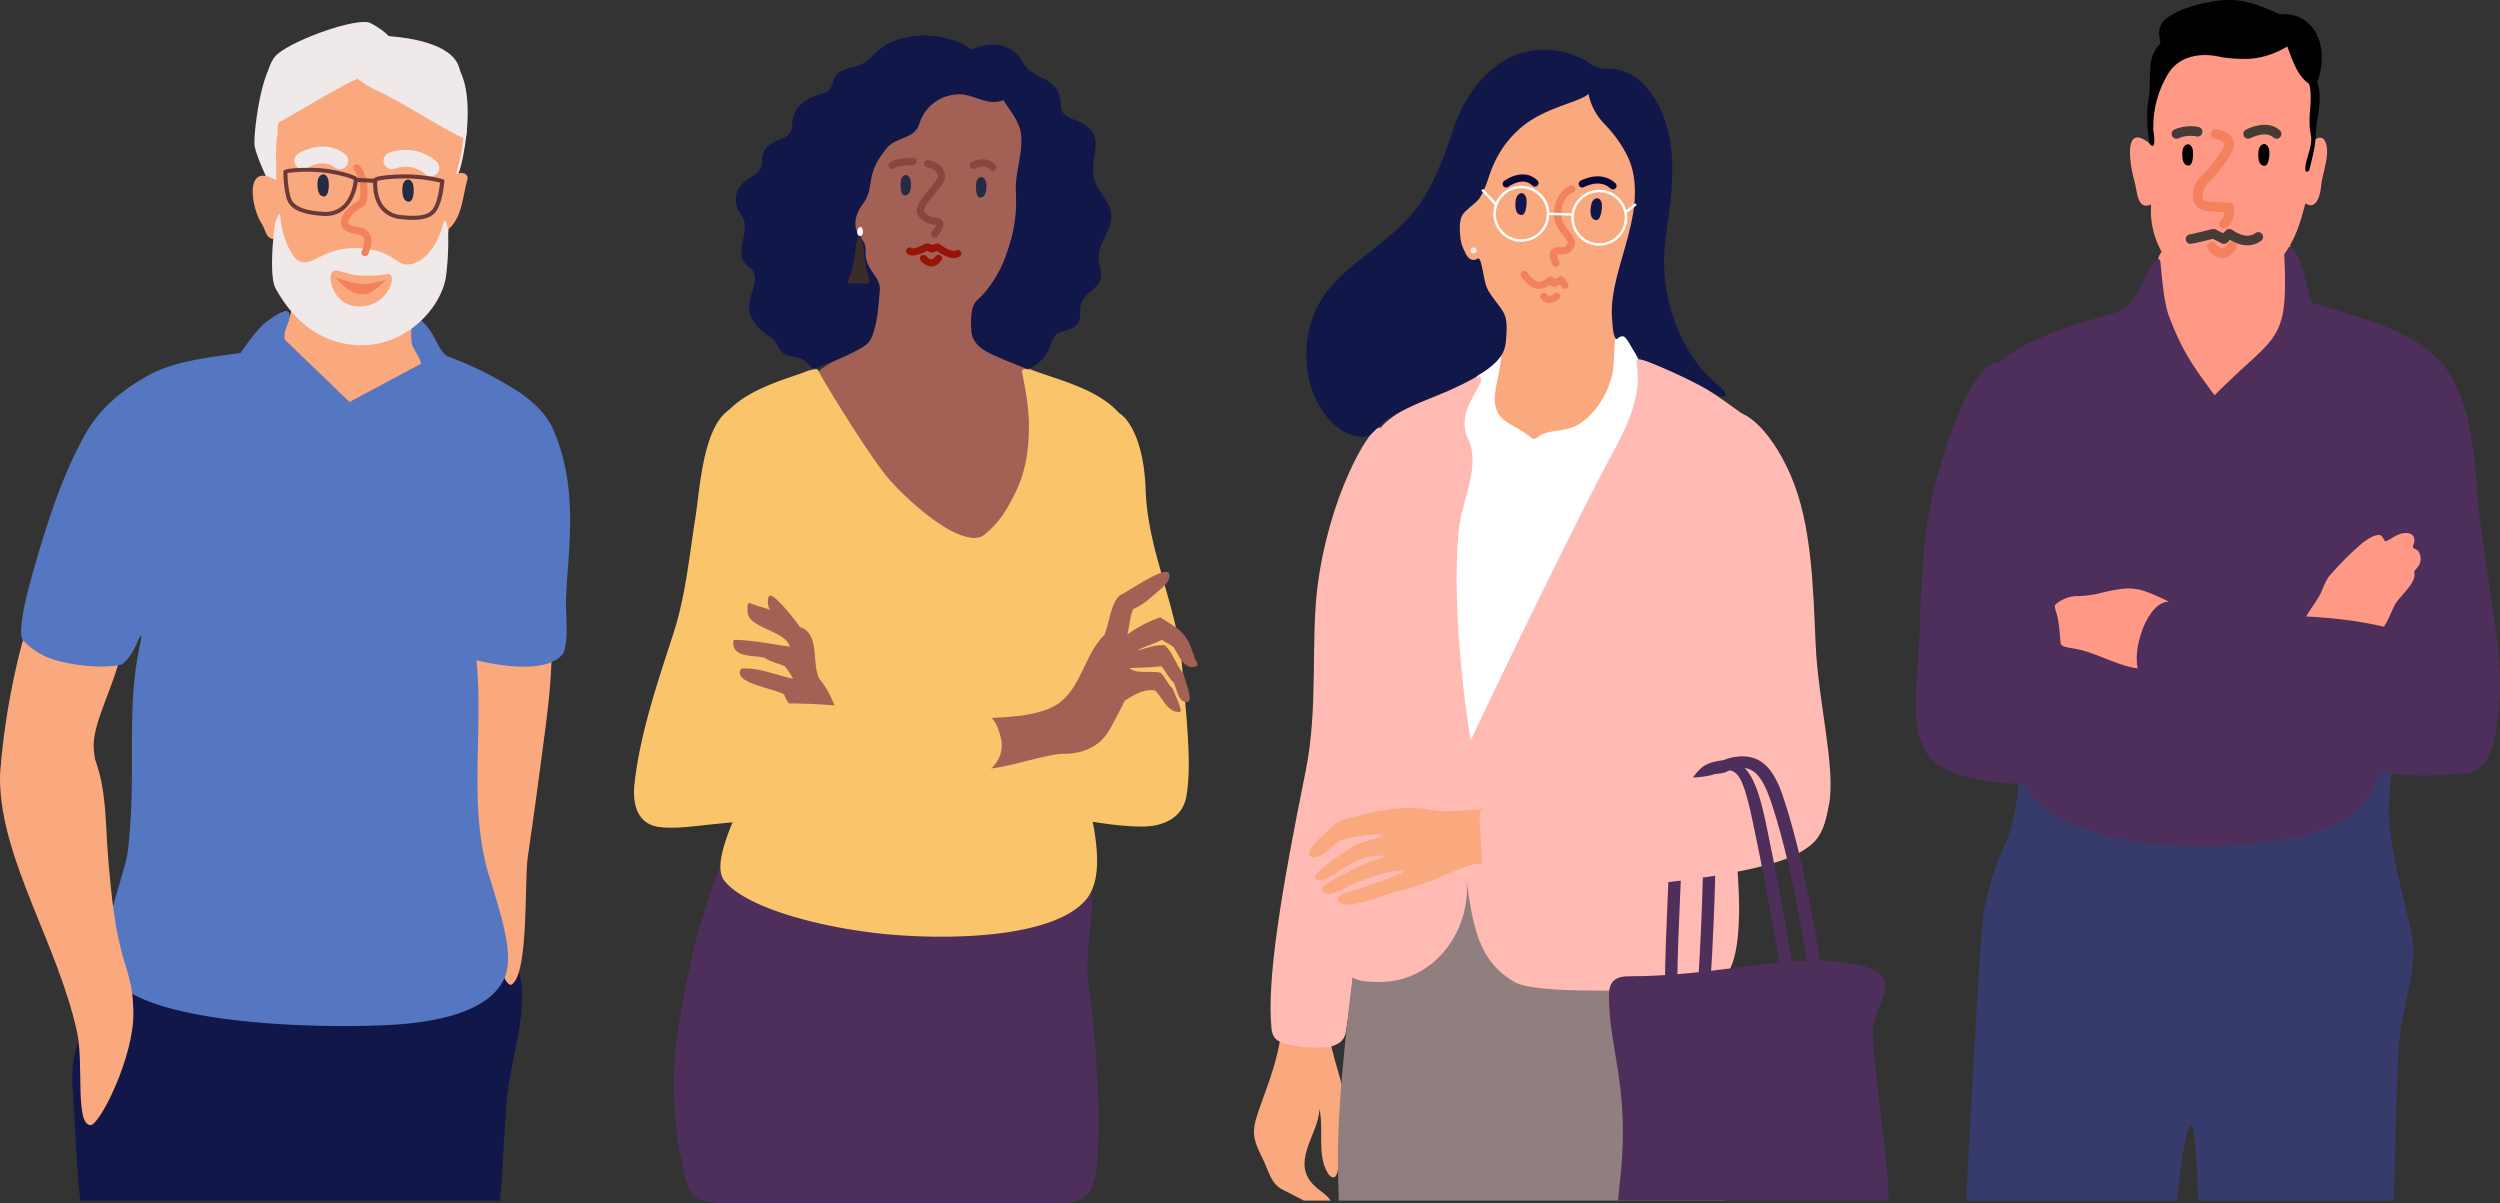 <svg id="img" xmlns="http://www.w3.org/2000/svg" xmlns:xlink="http://www.w3.org/1999/xlink" width="1039" height="500" viewBox="0 0 1039 500">
  <rect x="0" y="0" width="1039" height="500" fill="#333333" stroke="none"/>
  <defs>
    <clipPath id="clip-path">
      <rect id="Rectangle_1583" data-name="Rectangle 1583" width="1039" height="500" fill="none"/>
    </clipPath>
  </defs>
  <g id="Group_2175" data-name="Group 2175" clip-path="url(#clip-path)">
    <path id="Path_2935" data-name="Path 2935" d="M153.563,81.244s-5.034-10.565-5.754-14.841,2.822-33.044,9.061-35.969,30.044-14.687,40.842-9.961c14.4.225,31.912,3.376,35.031,13.055s3.6,22.507,3.119,27.684-2.4,15.981-3.839,17.331-78.46,2.7-78.46,2.7" transform="translate(-41.988 -5.681)" fill="#efe9e9"/>
    <path id="Path_2936" data-name="Path 2936" d="M567.562,623.712c.85-21.5-1.361-47.233-4-67.517-1.868-14.355,3.258-30.385.691-40.716-1.381-5.558-13.309,3.2-22.338,5.719-19.149,5.347-40.628,6.28-61.2,3.627-24.265-3.13-55.171-16.142-62.543-19.857-2.177-1.1-5.794-.885-6.956,1.8-9.113,21.088-14.392,45.2-18.01,67.585-3.241,20.049-2.2,41.493,1.432,56.481,3.049,12.587,2.884,17.1,16.863,17.1H552.405c12.894,0,14.483-7.187,15.157-24.228" transform="translate(-111.214 -147.94)" fill="#4e2f5c"/>
    <path id="Path_2937" data-name="Path 2937" d="M569.518,173.147c-3.989-9.732-18.733-8.195-22.6-17.69-4.138-10.163,1.342-17.016,7.988-24.611,5.191-5.933,5.286-12.35,7.621-19.555,1.709-5.277,6.15-9.023,6.84-15.793.627-6.15-2.514-9.265-3.9-13.278-1.678-4.854-.729-11.059-2.041-16.134-2.058-7.954-7.292-13.717-15.055-17.919-12.254-6.633-31.613-3.3-41.967,6.191C495.887,64,494.225,73.553,493.962,89.348c-.089,5.32-6.018,13.555-6.191,18.612-.327,9.579,7.883,19.534,8.593,28.622.5,6.39.419,11.7-3.341,17.195-4.93,7.209-18.26,10.939-19.753,15.95-1.662,5.578,3.967,15.053,7.01,21.051,4.667,9.2,24.131,32.933,37.011,43.871,8.609,7.312,20.944,17.232,31,10.614,8.424-5.543,16.407-17.72,19.783-29.275,4.391-15.023,5.38-33.23,1.441-42.842" transform="translate(-134.44 -13.112)" fill="#a36155"/>
    <path id="Path_2938" data-name="Path 2938" d="M588.692,252.565c-.555-22.763-23.473-28.4-40.127-34.2-1.545-.538-7.166-2.657-6.689-.045,1.2,6.559,2.814,13.834,2.825,22.472.011,8.589-1.13,17.788-4.871,25.923-4.252,9.251-7.634,14.171-13.493,19.049-1.62,1.349-4.529,2.534-11.247-.213-9.731-3.979-24.133-17.031-30.439-25.085-8.169-10.435-25.933-39.258-27.563-42.969-.451-1.027-4.686.365-5.544.749-4.519,2.022-23.175,6.507-31.912,16.3a31.938,31.938,0,0,0-7.105,27.124c11,51.82,28.71,45.727,22.13,110.72-.923,12.232-24.613,47.323-16.485,57.375,9.583,11.852,42.821,20.021,68.814,22.288,24.779,2.161,66.747,1.476,80.885-13.856,14.3-15.51-6.07-56.5-2.014-69.285,2.629-11.228,9.376-22.375,13.946-35.645,5.9-17.13,2.736-31.18-.3-46.731-2.666-13.651,9.552-19.178,9.192-33.965" transform="translate(-117.079 -63.665)" fill="#fac56a"/>
    <line id="Line_106" data-name="Line 106" transform="translate(378.006 80.796)" fill="#12174a"/>
    <path id="Path_2939" data-name="Path 2939" d="M423.7,387.262a210.6,210.6,0,0,0,9.552-68.19c-.41-19.79-6.033-88.848-24.386-79.414-12.079,6.21-13.335,33.659-15.216,45.493-2.552,16.046-4.045,32.394-9.113,48.08-6.211,19.224-14.046,41.874-16.235,62.925-.919,8.845,1.623,17.931,12.929,17.69,21.554-.461,35.981-6.28,42.468-26.583" transform="translate(-104.64 -70.041)" fill="#fac56a"/>
    <path id="Path_2940" data-name="Path 2940" d="M581.737,90.572a65.59,65.59,0,0,0-3.5-5.55c-7.572-10.686,5.6-21.565-7.87-28.113-3.106-1.509-7.923-2.343-8.035-6.532-.357-13.425-11.77-10.47-15.774-18.241-4.264-8.275-13.355-8.932-21.365-5.412-11.008-7.947-31-8.289-40.774,2.3-5.166,5.6-8.034,3.988-13.584,6.81-4.5,2.286-2.179,7.814-7.088,9.09-6.4,1.663-13.24,4.688-13.14,13.975a5.321,5.321,0,0,1-3.137,4.349c-5.682,2.457-9.311,3.585-9.4,10.2-.1,6.84-8.956,5.668-10.74,13.916a10.691,10.691,0,0,0,1.794,7.559c5.783,7.386-4.409,16.331,3.753,22.293,6.256,4.569-2.547,13.343.511,20.218a18.386,18.386,0,0,0,7.932,8.454c3.814,2.257,2.924,6.06,6.939,7.741,3.131,1.311,3.623.329,6.559,1.833,2.686,1.377,3.606,4.311,5.493,3.663,4.606-1.58,15.86-5.963,20.95-9.618,4.564-3.278,5.251-16.089,5.8-22.752.487-5.918-6.249-8.219-5.915-16.173a6.832,6.832,0,0,0-1.713-5.258c-3.93-4.347-2.866-9.811.6-14.4,3.279-4.347,2.709-8.086,4-12.719,1.161-4.166,3.448-7.383,5.971-10.536,3.6-4.5,11.492-3.782,13.45-9.9a17.316,17.316,0,0,1,17.682-12.389c5.858.454,11.1,4.9,17.33,2.35,2.826,4.651,6.845,8.97,7.351,14.619.709,7.9-2.636,15.82-2.2,23.723.534,9.768-.891,17.055-4.046,26-2.2,6.248-6.326,13.687-12,18.755-2.982,2.664-2.636,9.171-2.512,12.223.185,4.572,2.968,7.607,7.679,9.907s10.178,4.329,15.76,6.633c3.922-1.555,8.315-5.219,9.544-10.083.439-1.735,1.675-4.326,3.4-5.082,2.578-1.129,6.279-1.162,7.933-3.931,1.64-2.742.49-5.759,1.459-8.344,2.363-6.3,10.386-6.044,7.626-15.632-2.84-9.867,8.887-16.027,3.287-25.948" transform="translate(-121.426 -6.131)" fill="#12174a"/>
    <path id="Path_2941" data-name="Path 2941" d="M468.523,398.086a38.959,38.959,0,0,0-6.651-12.839.391.391,0,0,0-.223-.208c-3.521-6.3.35-19.12-8.234-21.693-.58-1.3-11.926-15.945-12.939-12.591a6.388,6.388,0,0,0,.6,5.512c-2.6-1.22-5.7-1.589-8.215-2.838-1.56-.651-1.2,2.748-1.161,3.666.311,6.794,15.545,7.525,17.6,14.427-7.483-1.089-14.875-2.62-22.592-2.876-1.108-.036-1.008.97-.969,1.577.389,6.051,8.8,4.665,13.124,5.947,2.383,1.738,5.623,2.177,8.3,3.473a32.893,32.893,0,0,1,3.451,5.165c-6.934-1.385-14.288-4.807-21.516-4.157-4.339,6.011,14.331,8.209,17.85,10.781,2.708,8.5,12.532,9.157,20.77,8.236.89-.1.984-1.031.805-1.581" transform="translate(-121.008 -102.741)" fill="#a36155"/>
    <path id="Path_2942" data-name="Path 2942" d="M639.606,348.825c-1.851-25.163-14.34-48.584-15.2-73.547-.3-8.735-1.5-18.388-5.731-26.26-1.379-2.565-4.26-6.626-6.9-6.626-9.038,0-9.733,14.118-10.28,20.7-.771,9.277,1.168,18.39,3.347,27.463,2.356,9.816,5.811,19.985,7.125,29.667,1.23,9.06-1.264,20.021-5.76,29.443-3.731,7.818-10.957,13.864-17.865,18.595-13.137,9-34.091,12.865-45.918,14.624-9.514,1.415-22.266,5.4-20.78,11.852,2.242,9.733,51.093,13.628,66.494,15.744,12.287,1.688,23.513,4.111,34.545,4.154,8.748.033,16.982-3.446,18.6-12.468,2.587-14.383-.476-36.842-1.69-53.344" transform="translate(-148.244 -71.101)" fill="#fac56a"/>
    <path id="Path_2943" data-name="Path 2943" d="M656.64,373.867c-1.778-3.391-2.325-7.7-4.806-10.634-2.538-3.658-6.773-5.568-10.307-8.024a52.876,52.876,0,0,0-13.717,7.142c.849-3.119,1.082-7.55,2.409-10.547,4.307-1.861,7.016-4.526,10.608-7.607,2.052-1.76,4.831-3.981,4.456-6.733-.652-4.784-17.085,7.2-20.286,8.393-4.006,2.989-4.727,11.878-6.707,16.632-8.195,8.244-9.273,20.328-18.022,27.7-7.516,6.334-23.128,6.457-30.526,6.944-3.473.228-8.731.84-9,4.466-.233,3.171-1.789,15.627,3.721,16.521,8.862,1.44,26.108-5.373,36.1-6.178,8.681.172,16.281-2.887,20.47-11.109,2.086-3.83,3.859-7.229,5.692-10.949,3.957-2.505,7.865-4.986,12.577-4.273,3.192,2.915,5.115,9.262,10.213,8.906,1.908.412-2.637-8.743-2.915-9.731-1.935-1.859-3.049-4.614-4.922-6.495-3.547-1.02-10.338.64-12.947-1.965,4.389-.252,8.778-.2,13.176-.784,1.819,1.994,2.9,4.754,4.972,6.554,1.833,2.811,1.673,9,6.4,8.188,1.52-1.588-1.572-9.1-2.124-11.554-3.042-3.53-4.333-8.759-7.775-11.883-3.536-.4-7.776,1.218-11.431,2.192,3.272-1.917,6.945-2.757,10.292-4.5,1.339,1.21,3.439,1.754,4.8,3.117,2.189,3.228,4.069,9.418,9.21,7.994a1.055,1.055,0,0,0,.382-1.782" transform="translate(-159.282 -98.659)" fill="#a36155"/>
    <path id="Path_2944" data-name="Path 2944" d="M521.085,427.666c-1.061-3.935-2.638-9.451-8.031-9.761-12.443-.714-24.915-.831-37.372-1.553-18.176-1.054-36.292-3.846-54.786-2.169-20.954,1.9-62.2,26.249-47.738,47.543,4.128,6.077,19.605,2.863,31.84,1.815,20.152-1.727,80.579-8.3,105.41-18.558,8.571-3.539,12.6-10.173,10.676-17.318" transform="translate(-105.213 -121.339)" fill="#fac56a"/>
    <path id="Path_2945" data-name="Path 2945" d="M220.133,654.454c-.047.646-.189,2.146-.427,4.4H45.219c-.49-5.323-.875-9.855-1.137-13.272-.688-9.052-1.168-23.439-1.7-29.46-1.406-15.751.13-24.2,14.848-47.941,4.354-7.011,10.255-7.583,17.555-4.563,26.978,11.147,73.7,17.949,101.122,9.97,24.664-7.178,26.331-34.565,38.091-27.314,25.042,15.417,11.64,44.69,9.008,66.786-1.114,9.428-2.035,30.013-2.873,41.4" transform="translate(-11.93 -159.882)" fill="#12174a"/>
    <path id="Path_2946" data-name="Path 2946" d="M304.4,407.34c2.389-18.25,7.038-54.9-4.909-59.556-6.2-2.415-24.87,6.634-24.781,20.223.16,24.432-.11,46.734.243,69.924a295.415,295.415,0,0,0,3.132,36.277C279.991,485.353,287,513.693,290.84,511c7.076-4.953,5.07-42.714,6.673-53.548,2.363-15.962,4.8-34.176,6.883-50.115" transform="translate(-78.084 -101.901)" fill="#faa87d"/>
    <path id="Path_2947" data-name="Path 2947" d="M236.073,80.733c-.147-2.481-3.037-2.62-4.887-1.638,1.983-6.744,3.627-13.815,3.006-20.741.754-17.036-11.636-32.454-27.826-35.3-14.851-1.65-33.291,1.733-41.479,16.737-3,6.93-8.287,14.709-7.792,22.088-1.24,6.566-.4,13.124-.658,19.7-13.747-8.168-10.188,12.235-5.8,18.29,1.532,2.523,1.59,6.64,5.677,6.031,2.218,7.841,2.643,16.682,9.367,22.246,9.017,9.414,21.989,19.266,36.069,12.185,7.674-3.812,14.437-10.729,19.549-17.622,3.879-6.137,5.851-13.9,6.928-20.939,5.817-5.217,5.786-14.1,7.845-21.037" transform="translate(-41.701 -6.652)" fill="#faa87d"/>
    <path id="Path_2948" data-name="Path 2948" d="M225.542,202.125c-5.959-15.38-7.572-12.653-7.323-20.742.156-5.085.6-10.858.835-13.9.662-8.751-.9-9.553-8.456-7.43-10.281,2.89-26.3,3.14-37.624-6.516-1.86-1.586-3.98-1.165-4.222,2.544-.424,6.515-.445,13.269-2.172,19.6-1.653,6.057-5.841,12.6-4.734,18.877.686,3.886,13.762,18.258,18.817,23.8,6.962,7.634,8.34,18.778,15.952,25.536,7.113,6.315,16.286-4.5,20.83-10.495,6.409-8.454,11.928-21.382,8.1-31.274" transform="translate(-45.952 -44.781)" fill="#faa87d"/>
    <path id="Path_2949" data-name="Path 2949" d="M51.729,357.539c-3.707-15.776-23.348-17.808-32.951-8.049-5.745,5.838-8.355,13.762-11.013,24.943A308.513,308.513,0,0,0,.7,416.487c-.772,8.729,6.249,17.662,13.379,21.743,8.456,4.84,24.572,6.438,26.552-4.447.925-5.085-.747-15.723-1.389-20.758-.863-6.765,2.654-15.317,4.919-21.536,2.39-6.56,9.827-24.351,7.572-33.95" transform="translate(-0.181 -100.778)" fill="#faa87d"/>
    <path id="Path_2950" data-name="Path 2950" d="M121.856,194.819c-.909-4.571,3.166-8.352,1.642-11.315-1.066-2.073-7.263,2.323-9.847,4.393-3.72,2.981-8.67,10.361-10.209,12.495-16.632,2.116-28.729,4.013-38.372,9.332-10.449,5.764-19.964,13.487-25.905,23.984-9,15.893-15.807,35.172-23.437,63.1-.661,2.419-5.462,20.375-2.492,23.226A31.618,31.618,0,0,0,29.55,328.8c8.239,1.9,17.085,2.513,24.371,1.12,3.259-2.318,5.12-5.9,6.694-9.5,2.394-5.475,1.439-.62,1.179.555-6.206,28.112-1.356,52.171-5.088,85.713C55.374,418.655,42.581,445.3,49.7,458.654c11.61,21.78,93.624,22.888,120.745,20.637,26.6-2.208,38.53-10,42.55-18.847,3.922-8.632.392-21.6-6.035-42.125-9.114-29.11-2.458-59.439-5.443-90.222,8.9,2.128,29.5,5.849,36.09-2.9,2.389-6.018.858-16.464,1.134-23.112.83-20.014,5.48-45.513-5.495-70.291-2.918-6.59-9.162-12.029-14.985-15.781a154.663,154.663,0,0,0-28.646-14.248c-2.508-.89-5.161-7.231-6.528-9.345-1.917-2.963-4.277-6.4-6.914-6.089-1.5.177-2.381,6.562-1.356,10.658.474,1.894,3.543,5.623,3.607,7.856l-29.683,15.887Z" transform="translate(-3.489 -53.668)" fill="#5577c2"/>
    <path id="Path_2951" data-name="Path 2951" d="M55.426,544.2c-.135-7.638-.638-11.1-3.6-20.765C47.577,509.6,46.364,496.1,45,480.673c-1.516-17.1-.134-37.08-10.587-50.924C21.287,412.367-.221,420.542,0,447.336c.277,33.229,24.185,68.755,32.046,105.091,2.832,13.088-.91,38.024,5.493,38.55,3.8.312,18.21-28.378,17.885-46.778" transform="translate(0 -123.371)" fill="#faa87d"/>
    <path id="Path_2952" data-name="Path 2952" d="M766.245,627.7c-.681-11.23-5.973-21.033-6.926-32.346-.258-3.042-.493-13.24-1.361-16.647-4.03-15.918-16.991-9.782-17.854,3.188-.212,3.157-.378,6.8-.45,10.022-.259,11.178-4.906,23.7-8.18,32.627-4.584,12.5-4.522,14.314.364,24.189,2.287,4.615,3.29,10.22,8.112,12.606,1.574.781,5.219,2.7,8.948,4.594h11.072c-1.529-2.23-3.353-3.386-5.166-4.813-13.146-10.3.651-22.783.443-33.336,2.081,8.1-1.165,18.9,3.534,26.71.878,1.449,2.884,3.063,3.845.177,1.264-3.781.328-7.511.508-11.22.262-5.375,3.431-10.365,3.109-15.751" transform="translate(-206.961 -166.961)" fill="#faa87d"/>
    <path id="Path_2953" data-name="Path 2953" d="M790.074,387.1c-3.223,20.6-10.774,43.18-14.546,66.763-3.071,19.2-4.64,38.322-6.505,48.907-.8,4.566-4.9,5.993-8.928,6.3-7.006.535-14.643-.794-18.063-2.213-1.7-.706-3.505-1.791-3.9-5.629-2.025-19.938,3.968-56.607,14.158-106.778,5.378-26.474,2.1-53.672,4.928-76.537,4.62-37.355,21.23-66.163,25.664-66.431,9.006-.545,18.706,61.981,7.188,135.618" transform="translate(-209.701 -73.767)" fill="#ffbbb3"/>
    <path id="Path_2954" data-name="Path 2954" d="M938.5,630.707c1-28.648-3.849-56.431-.459-85.069,3.065-25.877-2.986-38.472-28.4-41.67-33.145-4.167-76.829-6.813-114.375,2.656-3.346.844-5.034,3.7-5.985,6.584-1.6,4.865-4.171,21.532-5.592,33.45-2.859,23.929-5.76,47.847-6.674,71.839-.21,5.489-.151,15.428.194,27.189h160.46q.556-7.344.836-14.98" transform="translate(-220.828 -146.719)" fill="#917e7e"/>
    <path id="Path_2955" data-name="Path 2955" d="M922.732,195.345c.782-10.452-7.591-31.73-13.108-28.988-5.643,2.8-9.507,11.97-20.879,13.386-13.508,1.68-21.677-9.644-24.693-7.106-2.839,2.388,1.228,14.939.925,19.9-.576,9.43-2.7,15.651-2.816,25.031-.132,11.057,5.581,21.475,17.5,27.95,11.561,6.28,23.662-4.246,30.128-17.513,5.41-11.1,12.134-21.871,12.942-32.662" transform="translate(-245.065 -48.727)" fill="#faa87d"/>
    <path id="Path_2956" data-name="Path 2956" d="M921.149,218.453a92.341,92.341,0,0,0-.629-9.916c-.594-2.2-5.839-12.26-8.429-12.933-3.055-.795-1.743,10.87-3.047,17.071-1.707,8.118-6.984,16.805-14.232,21.174-5.319,3.206-11.529,1.887-15.645,4.459-1.515.946-2.429,2.144-3.92.91-5.1-4.224-10.286-5.669-12.818-8.853-4.51-5.672-1.075-13.565-.136-20.7a64.626,64.626,0,0,0,.755-7.073c-.039-1.548-2.905-.309-3.723,1.032a78.314,78.314,0,0,1-5.857,9.228c-5.89,7.4-11.879,7.339-6.706,28.5,1.542,6.309.355,19.082-2.213,26.531-6.038,17.509-3.793,33.332-2.334,54.113,1.125,16.025,3.171,31.577,4.851,41.909.608,3.745,2.111,8.54,4.385,4.527,9.724-17.159,31.491-56.814,39.658-73.443,6.745-13.733,18.945-40.746,23.117-51.006,3.171-7.8,6.315-15.509,6.923-25.533" transform="translate(-238.929 -57.365)" fill="#fff"/>
    <path id="Path_2957" data-name="Path 2957" d="M941.953,364.673c1.163-21.207,7.461-37.422,12.783-53.07,5.024-14.77,6.527-38.072,5.445-47.468-1.1-9.553-1.79-20.992-11.28-28.01-13.538-10.01-29.85-21.767-45.327-24.692-2.106-.4-1.4,1.8-1.3,2.5,2.182,15.634-6.7,29.641-13.571,42.788-15.044,28.788-42.557,85.251-55.547,113.011-4.851-29.556-7.218-64.438-4.988-87.219,1.241-12.678,9.218-26.324,3.948-37.983-6.073-12.54,8.493-23.493,4.781-26.042-.371-.255-1.54.247-2.074.553a144.565,144.565,0,0,1-16.44,7.71c-8.151,3.4-12.827,4.584-19.827,10.2-12.566,10.083-12.264,41.335-10.217,58.468,3.315,27.747,8.733,39.441,9.769,60.231,1.032,20.7-3.837,31.336-6.45,41.493a433.939,433.939,0,0,0-10.237,52.972c-2.342,18.279,1.116,19.99,14.012,19.99,22.73,0,38.085-21.641,35.943-42.637,2.687,20.134,5.433,34.716,20.5,42.909,10.41,5.66,68.76,2.381,77.251,2.381,14.07,0,15.181-18.751,15.533-30.153.534-17.258-4.21-50.518-2.706-77.933" transform="translate(-221.922 -62.006)" fill="#ffbbb3"/>
    <path id="Path_2958" data-name="Path 2958" d="M921.662,99.123c.785-13.008.759-27.067-3.849-38.4-2.883-7.088-9.124-12.994-17.223-14.232-11.214-1.714-23.642-1.951-33.971,6.988C854.39,64.065,847.082,82.748,848.406,98.5c-2.926,1.227-6.087,5.212-5.567,10.525.641,6.551,5.8,14.386,10.9,12.7,1.625,18.642,20.534,38.132,40.337,29.811a35.616,35.616,0,0,0,20.346-21.409c3.418-9.842,6.576-19.97,7.242-31" transform="translate(-239.558 -13.363)" fill="#faa87d"/>
    <path id="Path_2959" data-name="Path 2959" d="M927.649,114.246h0l0-.006-.006,0" transform="translate(-263.681 -33.51)" fill="#12174a"/>
    <path id="Path_2960" data-name="Path 2960" d="M928.923,168.026c-15.119-12.616-23.449-36.142-21.392-57.15,1.185-12.1,4.15-25.174,2.755-39.361-.872-8.862-3.523-17.241-8.022-23.587C897.35,41,891.683,37.02,882.876,37.123a12.4,12.4,0,0,1-6.92-2.4,34.1,34.1,0,0,0-25.686-4.634c-13.011,2.715-24.857,14.772-30.6,32.115-3.9,11.78-9.481,27.138-18.458,36.788-8.7,9.357-22.15,18.044-29.967,26-11.987,12.206-14.112,26.181-11.83,39.979,1.719,10.39,8.361,18.987,13.817,22.486,4.439,2.847,9.109,2.91,10.633,2.539,2-.488,4.346-4.788,10.7-8.621,4.778-2.883,16.046-7.763,18.683-8.786,8.677-3.369,17.959-8.4,20.918-10.758,3.7-2.948,6.914-5.749,7.357-11.764.326-4.423.62-8.02-.757-11.012-1.505-3.271-5.981-7.636-7.339-11.293-1.384-3.727-2.054-12.743-3.7-11.675-2.2,1.43-4.179-.095-5.182-2.595-1.215-2.306-1.983-4.224-2.184-8.8-.254-5.806,1.2-7.229,2.9-8.8,1.462-1.352,3.158-2.642,4.6-4.1,1.5-1.519,3.407-6.193,4.037-8.178,2.334-7.357,5.957-15.527,14.624-22.6,9.746-7.955,24.446-10.163,27.252-13.446.1.484.213.984.358,1.533a25.359,25.359,0,0,0,5.808,10.5c5.307,5.366,10.545,12.742,12.2,19.906,4.852,21.061-10.209,42.746-8.509,61.851.292,3.286.253,5.347,1.267,7.651.7,1.6,1.072-.864,3.383-.6,1.844.206,4.8,8.481,7.564,9.491a225.028,225.028,0,0,1,30.7,14.417c3.151,1.8,7.41,1.57.388-4.289" transform="translate(-215.632 -8.606)" fill="#12174a"/>
    <path id="Path_2961" data-name="Path 2961" d="M966.739,558.837c.126-10.768.688-23.818,1.142-34.3.132-3.068.255-5.885.352-8.315l5.139-.181c-.1,2.435-.218,5.259-.35,8.334-.452,10.448-1.012,23.452-1.137,34.136Z" transform="translate(-274.792 -151.37)" fill="#4e2f5c"/>
    <path id="Path_2962" data-name="Path 2962" d="M986.216,556.721c.855-13.885,1.59-31.021,1.832-42.643l5.143-.278c-.242,11.685-.982,28.909-1.839,42.859Z" transform="translate(-280.328 -150.713)" fill="#4e2f5c"/>
    <path id="Path_2963" data-name="Path 2963" d="M997.4,243.783c6.483-6.014,19.252,4.7,27.933,24.53,8.87,20.259,9.406,46.42,10.482,70.646,1.05,23.644,8.391,51.2,5.568,66.392-2.229,12-5.021,16.909-13.548,19.93-26.8,9.495-26.3-35.4-32.917-76.75-6.719-41.988-8.875-94.213,2.483-104.749" transform="translate(-281.227 -71.02)" fill="#ffbbb3"/>
    <path id="Path_2964" data-name="Path 2964" d="M858.229,482.37c-1.356-11.555-13.519-8.935-21.712-7.76a142.5,142.5,0,0,1-21.261,1.371c-2.945-.03-6.109-1.158-11.517-1.268-10.038-.2-17.3,1.729-27.243,4.332a14.562,14.562,0,0,0-7.289,3.827c-4.753,4.381-12.11,10.941-7.852,12.136,3.982,1.117,8.389-5.512,12.756-7.231,1.834-.572,18.912-3.639,15.89-1.286-1.694,1.319-9.663,2.243-13.684,5.345-2.769,2.137-17.074,11-13.036,12.75,5.354,2.316,13.763-10.978,27.558-10.023.24.017.668.15.506.254-1.66,1.074-7.061,2.435-10.034,3.955-2.779,1.42-17.558,7.981-15.9,10.385,2.376,3.453,9.049-1.083,12.277-2.55,6.638-3.015,18.112-6.653,21.453-5.523,1.242.421-11.683,4.926-17.6,6.978-2.838.985-12.249,2.842-8.981,5.659,4.189,3.609,18.134-2.928,24.134-4.384,13.747-3.337,19.443-7.018,28.289-10.2,7.779-2.8,16.205-1.027,24.137-2.046,6.73-.864,9.847-8.454,9.111-14.721" transform="translate(-216.049 -138.892)" fill="#faa87d"/>
    <path id="Path_2965" data-name="Path 2965" d="M1004.053,464.989c-1.24,9.112-2.262,17.708-17.5,23.468-17.671,6.682-52.107,10.38-69.986,11.7-21.055,1.549-39.69,1.346-51.095-1.375-5.471-1.305-5.413-11.3-5.858-18.664-.648-10.709-1.586-12.791,4.748-14.2,6.7-1.486,93.79-12.655,109.967-16,15.216-3.143,32.127-2.622,29.721,15.068" transform="translate(-244.211 -131.541)" fill="#ffbbb3"/>
    <path id="Path_2966" data-name="Path 2966" d="M937.99,664.695h112.518c-.13-3.125-.3-6.376-.526-9.72-.8-12.293-5.534-46.1-6.163-58.879-.7-14.168,18.107-26.283-11.484-30.356-24.706-3.4-54.079,5.73-89.728,5.73-6.28,0-8.364,2.667-8.364,7.959-.043,22.054,8.428,37.034,4.941,73.943-.233,2.469-.758,6.542-1.192,11.324" transform="translate(-265.555 -165.726)" fill="#4e2f5c"/>
    <path id="Path_2967" data-name="Path 2967" d="M1037.6,565.657c-3.3-30.6-10.18-73.348-19.585-101.555-3.877-11.628-7.671-15.376-14.5-14.367a9.442,9.442,0,0,0-4.09,1.5c-1.2.827-7.851,1.162-7.851,1.162l.857-1.285c1.926-2.435,4.5-5.152,10.629-6.067,11.756-1.756,16.6,6.814,19.995,17.008,9.534,28.591,16.49,71.763,19.818,102.633Z" transform="translate(-281.85 -130.477)" fill="#4e2f5c"/>
    <path id="Path_2968" data-name="Path 2968" d="M1024.232,568.128c-4.247-34.851-10.263-65.979-15.586-91.833-4.067-19.759-6.266-25.771-11.986-24.937a14.946,14.946,0,0,0-4.942,1.521c-1.9,1.012-8.772,1.509-8.623,1.3,3.329-4.66,5.871-6.14,11.643-6.984,11.132-1.645,15.192,9.428,18.949,27.676,5.344,25.955,11.381,57.21,15.651,92.242Z" transform="translate(-279.441 -131.129)" fill="#4e2f5c"/>
    <path id="Path_2969" data-name="Path 2969" d="M1312.737,416.767c7.744,12.178,5.923,22.272,4.788,36.576-1.534,19.449,6.8,42.19,9.6,59.285,1.834,11.189-3.714,27.45-5.135,38.242-.993,7.49-1.881,36.43-2.59,70.037h-81.272c-.635-17.022-1.537-29.992-2.815-31.315-1.754-1.813-3.944,12.178-6.143,31.315H1141.63c2.9-56.348,6.319-114.133,7.056-118.145a116.928,116.928,0,0,1,7.906-27.1,75.4,75.4,0,0,0,6.727-27.825c.447-9,11.708-16.157,17.533-32.138" transform="translate(-324.504 -121.939)" fill="#373b6b"/>
    <path id="Path_2970" data-name="Path 2970" d="M1308.2,151.177c.056-4.157-.376-15.273-2.915-13.532-1.922,1.316-5.424,10.172-9.515,13.769-10.157,8.929-22.5,4.61-33.2-3.036-2.229-1.591-5.473-5.043-7.622-3.863-2.741,1.5-2.8,8.186-2.778,11.384.133,18.63,14.269,43.745,19.328,50.554,6.556,8.822,10.54,4.929,17.358-1.507,4.879-4.606,11.872-14.922,15.515-24.048,4.166-10.437,3.764-24.517,3.833-29.72" transform="translate(-355.923 -40.322)" fill="#ff9885"/>
    <path id="Path_2971" data-name="Path 2971" d="M1341.091,195.14c-8.838-14.152-34.822-20.807-53.176-26.219a2.4,2.4,0,0,1-2.023-1.743c-1.512-4.167-3.486-15.559-6.688-20.58-1.422-2.228-4.518-2.073-4.4.23,1.942,39.442-2.688,33.507-28.815,59.928-.028.01-.055.02-.083.032-8.871-12-13.4-18.153-19.022-33.123-2.076-5.532-2.908-16.912-3.478-22.295-.376-3.55-4.446,2.645-5.433,4.5-4,7.51-5,14.063-14.585,16.968-20.127,6.1-49.178,13.223-56.228,34.038-6.118,18.065,4.125,37.843,12.117,53.957,8.339,16.814,15.728,37.747,13.456,57.077-.518,12.522-9.55,29.7-8.322,42.038,3.146,31.621,63.977,37.422,96.29,33.321,32.444-4.117,53.387-7.877,56.5-44.7,2.355-27.888-7.453-53.007.372-81.02,3.492-12.5,14.284-26.76,20.912-37.144,5.29-8.285,10.431-22.751,2.615-35.267" transform="translate(-325.546 -42.536)" fill="#4e2f5c"/>
    <path id="Path_2972" data-name="Path 2972" d="M1318.592,68.5c.58-4.187-.882-10.685-5.975-5.979-.144-10.257,1.684-20.744-.231-30.688-4.36-21.161-39.345-23.84-55.7-13.269-13.289,9.579-10.084,31.979-10.4,45.906-12.792-11.635-9.764,7.368-7.55,15.017,1.055,3.639.949,11.726,6.8,9.21-1.256,16.9,10.143,33.661,27.743,34.808,14.891.971,22.257-5.987,29.018-16.338,3.989-6.107,5.632-12.552,7.379-18.987,4.561,3.15,6.221-3.591,6.5-7.092.465-4.277,2-8.4,2.425-12.589" transform="translate(-351.539 -3.679)" fill="#ff9885"/>
    <path id="Path_2973" data-name="Path 2973" d="M1291.975,250.241h0Z" transform="translate(-367.239 -73.403)" fill="#12174a"/>
    <path id="Path_2974" data-name="Path 2974" d="M1429.469,337.353c-1.863-22.439-6.952-45.468-8.835-67.606-1.688-19.849-2.97-43.015-15.651-57.793-3.543-4.128-8.489,6.937-9.658,17.29-2.813,24.9-9.076,36.44-15.113,54.845-6.62,20.18-6.44,44.312-3.3,57.579,3.7,15.663,15.239,33.425,28.361,39.559,11.481,5.367,18.477.643,21.455-9.518,3-10.223,3.507-25.193,2.746-34.358" transform="translate(-390.783 -61.913)" fill="#4e2f5c"/>
    <path id="Path_2975" data-name="Path 2975" d="M1170.683,332.261c-.946-15.926-8.2-32.4-10.547-52-2.533-21.127-2.132-76.216-17.076-65.92-11.922,8.215-23.606,47.981-26.236,67.759-2.6,19.554-2.377,38.471-3.664,57.826-.76,11.43-2.67,27.032,4.279,36.164,10.191,13.4,30.931,9.841,43.118-7.59a54.773,54.773,0,0,0,10.126-36.234" transform="translate(-316.177 -62.499)" fill="#4e2f5c"/>
    <path id="Path_2976" data-name="Path 2976" d="M1272.779,404.175c-25.87-6.778-53.086-9.809-78.542-17.615-8.634-2.648-16.874-5.918-26.5-6.149-8.306-.2-19.1,3.539-26.643,7.334-13.338,6.707-30.273,21.7-24.272,34.717,5.937,12.877,27.24,14.488,44.442,15.1,18.03.64,43.4-2.135,55.067-4.246,27.381-4.953,38.456-8.07,61.64-18.327,6.531-2.889,1.933-8.786-5.194-10.812" transform="translate(-317.099 -111.584)" fill="#4e2f5c"/>
    <path id="Path_2977" data-name="Path 2977" d="M1242.757,354.692c-.339-2.093-2.453-3.273-4.3-4.128-11.431-5.292-13.4-5.749-28.458-2.076a45.841,45.841,0,0,1-6.637.763,14.069,14.069,0,0,0-9.907,3.494c-.66.549-.048,2.194.341,3.5.6,2,1.14,4.5,1.724,12.246.177,2.35,3.565,1.914,8.991,3.316,6.164,1.594,13.795,5.518,19.923,6.9,4.642,1.047,8.332,1.368,10.22-.873,5.392-6.4,9.3-15.733,8.1-23.141" transform="translate(-339.153 -101.521)" fill="#ff9885"/>
    <path id="Path_2978" data-name="Path 2978" d="M1317.446,34.045c4.439-12.082.941-25.32-10.658-27.893-1.762-.391-3.343-.078-4.994-.379C1299.649,5.382,1290.743,0,1281.312,0c-11.305,0-25.967,5.07-28.636,9.945a8.492,8.492,0,0,0-.863,5.223c.15.849.438,2.619.518,2.848-6.234,6.159-3.626,14.119-4.975,22.787a55.464,55.464,0,0,0,.47,19.07c3,3.186,1.546-4.693,1.48-6.159a42.482,42.482,0,0,1,5.991-22.758c4.127-7.135,12.617-9.466,22.1-7.257a54.708,54.708,0,0,0,9.764.768c5.941.177,12.65-1.986,17.819-5.149,2,5.42,4.252,12.384,9.082,15.537,1.826,6.848-.908,13.437.7,21.127.92,4.391-1.849,9.132-2.285,13.529-.238,2.4.984,2.23,1.687,1.048,1.151-4.745,2.533-9.679,2.624-14.55.137-7.29,3.171-14.2.657-21.964" transform="translate(-354.383)"/>
    <path id="Path_2979" data-name="Path 2979" d="M1386.221,324.818c.2-1.811-.459-4.055-2.152-4.663-.569-.2-1.211-.77-.96-1.36,2.119-4.979-2.087-6.621-6.918-4.306-1.367.655-3.186,2.036-4.654,2.462-1.664-2.627-1.579-2.89-3.661-2.536-1.956.332-5.13,2.525-7.269,4.452a127.449,127.449,0,0,0-12.307,12.526c-1.455,1.771-2.292,4.282-3.2,6.236-1.122,3.273-6.453,9.46-7.337,12.7-.3,1.09,3.174,1.189,4.723,1.326,5.135.457,18.367,1.777,21.926,2.963,6.506,2.167,8.207-5.678,11.125-11.3,1.828-3.523,9.636-9.521,7.971-13.791,1.241-1.745,2.493-2.5,2.716-4.7" transform="translate(-380.248 -91.946)" fill="#ff9885"/>
    <path id="Path_2980" data-name="Path 2980" d="M1388.614,402.858c-4.842-32.891-44.818-41.491-80.182-43.026-18.053-.784-38.468-4.465-53.769-5.967-9.643-.946-16.674,21.172-12.992,29.394,2.673,5.967,8.351,7.919,16.993,11.413,10.948,4.425,31.123,11.414,40.827,16.333,22.884,11.6,46.422,16.831,72.047,14.54,13.014-1.164,19-8.642,17.075-22.686" transform="translate(-352.658 -103.791)" fill="#4e2f5c"/>
    <path id="Path_2981" data-name="Path 2981" d="M231.084,131.967s-1.241-5.1-1.823-2.712c-2.5,10.227-8.369,17.031-14.684,17.555-5.455.454-6.3-6.2-20.727-6.774-14.545-.574-18.7,7.828-24.5,5.464-3.308-1.347-7.492-10.641-7.993-19.32-.1-1.781-2.021,2.8-2.021,2.8-1.615,10.784-2.057,23.793.026,27.619,5.013,9.206,14.508,21.583,31.665,23.557,20.322,2.34,36.458-13.521,39.128-27.682a114.709,114.709,0,0,0,.933-20.51m-38.592,32.174c-10.021-1.2-12.428-14.754-8.245-14.779,2.067-.013,6.212,1.77,9.335,1.971,10.067.652,11.967-1.035,13.355-.365,2.982,1.432-1.954,14.67-14.445,13.174" transform="translate(-44.898 -36.892)" fill="#efe9e9"/>
    <path id="Path_2982" data-name="Path 2982" d="M208.46,24.186S199.583,33.414,190.7,37.24s-35.232,20.833-36.087,19.389c-.746-1.259-3.041-24.079,4.4-30.382s33.65-15.482,38.649-12.865c10.318,5.4,10.8,10.8,10.8,10.8" transform="translate(-43.687 -3.791)" fill="#efe9e9"/>
    <path id="Path_2983" data-name="Path 2983" d="M195.045,30.628s8.878,9.228,17.756,13.054,35.232,20.833,36.087,19.389c.746-1.259,3.041-24.079-4.4-30.382s-33.65-15.482-38.649-12.865c-10.318,5.4-10.8,10.8-10.8,10.8" transform="translate(-55.441 -5.681)" fill="#efe9e9"/>
    <path id="Path_2984" data-name="Path 2984" d="M1315.584,91.341a13.122,13.122,0,0,0,.205-4.163,3.751,3.751,0,0,0-.8-1.832c-1.313-1.448-2.98-.114-3.4,1.278-.545,1.809-.627,5.793,1.071,6.78,1.758,1.023,2.528-.267,2.92-2.063" transform="translate(-372.717 -24.851)"/>
    <path id="Path_2985" data-name="Path 2985" d="M1271.4,91.3a12.842,12.842,0,0,0,.107-4.072,3.661,3.661,0,0,0-.82-1.772c-1.315-1.386-2.914-.047-3.292,1.323-.492,1.779-.483,5.674,1.2,6.6,1.74.96,2.464-.316,2.807-2.08" transform="translate(-360.172 -24.894)"/>
    <path id="Path_2986" data-name="Path 2986" d="M884.221,120.3a13.194,13.194,0,0,0,.3-4.179,3.766,3.766,0,0,0-.762-1.857c-1.287-1.483-2.991-.177-3.442,1.212-.587,1.806-.757,5.807.928,6.835,1.744,1.065,2.545-.215,2.978-2.011" transform="translate(-250.109 -33.326)" fill="#12174a"/>
    <path id="Path_2987" data-name="Path 2987" d="M927.786,123.385a13.253,13.253,0,0,0,.483-4.161,3.768,3.768,0,0,0-.679-1.889c-1.22-1.538-2.98-.307-3.493,1.061-.667,1.779-1.014,5.769.623,6.868,1.694,1.14,2.553-.1,3.066-1.88" transform="translate(-262.513 -34.209)" fill="#12174a"/>
    <path id="Path_2988" data-name="Path 2988" d="M523.065,109.057a12.348,12.348,0,0,1-.005-3.924,3.531,3.531,0,0,1,.832-1.688c1.3-1.3,2.807.024,3.139,1.352.43,1.725.328,5.475-1.313,6.329-1.7.884-2.365-.363-2.653-2.069" transform="translate(-148.635 -30.187)" fill="#232c44"/>
    <path id="Path_2989" data-name="Path 2989" d="M566.851,110.309a12.347,12.347,0,0,1-.005-3.924,3.532,3.532,0,0,1,.832-1.688c1.3-1.3,2.807.024,3.139,1.352.43,1.725.328,5.475-1.313,6.329-1.7.884-2.365-.363-2.653-2.069" transform="translate(-161.081 -30.554)" fill="#232c44"/>
    <path id="Path_2990" data-name="Path 2990" d="M500.707,154.921a53.242,53.242,0,0,1-1.668-9.043c-.215-2.515-.883-7.581-1.583-7.583s-1.513,2.7-1.69,3.822c-.283,1.791-.422,3.6-.727,5.39-.3,1.758-.639,3.519-1.033,5.259-.4,1.763-1.408,3.342-1.708,5.108a.3.3,0,0,0,.209.363,8.953,8.953,0,0,0,3.617.037c1.3-.134,2.679.307,3.98.17.6-.064,1-.015,1.149-.612a6.912,6.912,0,0,0-.546-2.913" transform="translate(-139.933 -40.566)" fill="#3b2b2b"/>
    <path id="Path_2991" data-name="Path 2991" d="M500.029,134.764c0-.018,0-.036,0-.053a1.26,1.26,0,0,0-.031-.126c-.006-.024-.011-.048-.018-.071a1.147,1.147,0,0,0-.049-.152c-.017-.05-.03-.1-.049-.151a.914.914,0,0,0-1.638-.211c-.5.742-.792,2.2-.068,2.912a.965.965,0,0,0,1.229.219,1.091,1.091,0,0,0,.56-.694,3.822,3.822,0,0,0,.11-.931,3,3,0,0,0-.041-.742" transform="translate(-141.48 -39.182)" fill="#fff"/>
    <path id="Path_2992" data-name="Path 2992" d="M856,145.877l0,0a1.3,1.3,0,0,0-.152-.141,1.246,1.246,0,0,0-.1-.069,1.34,1.34,0,0,0-.126-.069c-.016-.008-.028-.018-.044-.025s-.049-.013-.073-.021-.052-.024-.08-.032-.036,0-.054-.008a1.1,1.1,0,0,0-.165-.024,1.158,1.158,0,0,0-.121-.007,1.138,1.138,0,0,0-.12.011,1.332,1.332,0,0,0-.727.311,1.055,1.055,0,0,0-.452.9l.009.144a1.208,1.208,0,0,0,1.195,1.179l.181,0a1.219,1.219,0,0,0,1.152-.866,1.36,1.36,0,0,0-.317-1.281" transform="translate(-242.684 -42.673)" fill="#f7e9e1"/>
    <path id="Path_2993" data-name="Path 2993" d="M188.853,109.221a12.155,12.155,0,0,0,.008-4.247,3.817,3.817,0,0,0-.886-1.832c-1.394-1.42-3.034,0-3.4,1.436-.48,1.861-.4,5.916,1.366,6.852,1.75.927,2.581-.451,2.915-2.209" transform="translate(-52.392 -30.083)" fill="#232c44"/>
    <path id="Path_2994" data-name="Path 2994" d="M238.14,112.3a12.155,12.155,0,0,0,.008-4.247,3.82,3.82,0,0,0-.886-1.832c-1.394-1.42-3.034,0-3.4,1.436-.48,1.861-.4,5.916,1.366,6.852,1.75.927,2.581-.451,2.915-2.209" transform="translate(-66.402 -30.987)" fill="#232c44"/>
    <path id="Path_2995" data-name="Path 2995" d="M205.439,165.877c-3.713-.208-10.837-2.82-10.837-2.82s3.489,4.12,6.478,5.735a9.484,9.484,0,0,0,7.248,1.012c2.9-.991,7.464-5.694,7.464-5.694s-6.684,1.972-10.353,1.767" transform="translate(-55.315 -47.83)" fill="#f2815c"/>
    <path id="Path_2996" data-name="Path 2996" d="M909.642,111.046c-4.952,1.813-7.354,9.722-4.952,14.726,2.123,4.423,6.792,6.808,3.62,10.034-2.207,2.243-5.519-.287-6.326,2.12-.367,1.094.971,4.073.971,4.073" transform="translate(-256.368 -32.573)" fill="none" stroke="#f2815c" stroke-linecap="round" stroke-linejoin="round" stroke-width="3"/>
    <path id="Path_2997" data-name="Path 2997" d="M878.49,132.549a11.632,11.632,0,1,1,11.781-11.631,11.719,11.719,0,0,1-11.781,11.631m0-22.221a10.591,10.591,0,1,0,10.727,10.59,10.671,10.671,0,0,0-10.727-10.59" transform="translate(-246.359 -32.057)" fill="#fff"/>
    <path id="Path_2998" data-name="Path 2998" d="M923.735,134.863a11.632,11.632,0,1,1,11.781-11.631,11.719,11.719,0,0,1-11.781,11.631m0-22.222a10.592,10.592,0,1,0,10.727,10.591,10.672,10.672,0,0,0-10.727-10.591" transform="translate(-259.22 -32.736)" fill="#fff"/>
    <rect id="Rectangle_1579" data-name="Rectangle 1579" width="1.044" height="9.88" transform="translate(643.371 89.382) rotate(-88.497)" fill="#fff"/>
    <path id="Path_3018" data-name="Path 3018" d="M0,0,1.047.007,1.1,8.244.052,8.237Z" transform="translate(615.616 79.18) rotate(-42.846)" fill="#fff"/>
    <path id="Path_3019" data-name="Path 3019" d="M0,0,5.366.033l.007,1.045L.007,1.045Z" transform="matrix(0.779, -0.627, 0.627, 0.779, 675.343, 87.764)" fill="#fff"/>
    <path id="Path_2999" data-name="Path 2999" d="M874.557,107.138s6.976-5.277,11.959-.358" transform="translate(-248.59 -30.707)" fill="none" stroke="#07073a" stroke-linecap="round" stroke-linejoin="round" stroke-width="3"/>
    <path id="Path_3000" data-name="Path 3000" d="M205.15,98.706c3.473,3.349,3.718,14.24,1.6,14.928s-13.232,9.558-1.114,11.182c7.1.95,2.9,9.133,2.9,9.133" transform="translate(-56.868 -28.953)" fill="none" stroke="#f2815c" stroke-linecap="round" stroke-linejoin="round" stroke-width="3"/>
    <path id="Path_3001" data-name="Path 3001" d="M918.734,107.469s7.339-4.215,12.774.8" transform="translate(-261.147 -31.038)" fill="none" stroke="#07073a" stroke-linecap="round" stroke-linejoin="round" stroke-width="3"/>
    <path id="Path_3002" data-name="Path 3002" d="M885.018,161.411s3.3,5.258,7.08,4.381a7.3,7.3,0,0,0,3.815-2.146l1.651,1.53,2.708-1.53a15.8,15.8,0,0,1,1.7,2.234" transform="translate(-251.563 -47.347)" fill="none" stroke="#f2815c" stroke-linecap="round" stroke-linejoin="round" stroke-width="3"/>
    <path id="Path_3003" data-name="Path 3003" d="M896.382,174.344s1.621,2.89,5.351-.015" transform="translate(-254.793 -51.136)" fill="none" stroke="#f2815c" stroke-linecap="round" stroke-linejoin="round" stroke-width="3"/>
    <path id="Path_3004" data-name="Path 3004" d="M537.4,96.293c3.927.741,5.919,2.766,5.675,5.873-.213,2.7-8.108,8.876-8.789,13.626-.15,1.04,2.163,4.259,6.363,4.371s-.341,5.379-.341,5.379" transform="translate(-151.866 -28.246)" fill="none" stroke="#87473e" stroke-linecap="round" stroke-linejoin="round" stroke-width="3"/>
    <path id="Path_3005" data-name="Path 3005" d="M528.179,146.935c1.563,1.471,6.792-1.681,7.36-1.681a4.643,4.643,0,0,1,1.7.841l2.534-.841s5.766,4.59,8.39,2.693" transform="translate(-150.133 -42.607)" fill="none" stroke="#961508" stroke-linecap="round" stroke-linejoin="round" stroke-width="3"/>
    <path id="Path_3006" data-name="Path 3006" d="M536.222,151.983c.379.37,3.378,3.948,6.253,0" transform="translate(-152.419 -44.581)" fill="none" stroke="#961508" stroke-linecap="round" stroke-linejoin="round" stroke-width="3"/>
    <path id="Path_3007" data-name="Path 3007" d="M526.693,94.93c-.291,0-6.876.1-8.62,1.625" transform="translate(-147.26 -27.846)" fill="none" stroke="#87473e" stroke-linecap="round" stroke-linejoin="round" stroke-width="3"/>
    <path id="Path_3008" data-name="Path 3008" d="M565.162,96.81s5.23-2.773,8.039.861" transform="translate(-160.645 -28.1)" fill="none" stroke="#87473e" stroke-linecap="round" stroke-linejoin="round" stroke-width="3"/>
    <path id="Path_3009" data-name="Path 3009" d="M227.57,94.117a16.014,16.014,0,0,1,16.167,2.945" transform="translate(-64.686 -27.308)" fill="none" stroke="#efe9e9" stroke-linecap="round" stroke-linejoin="round" stroke-width="7"/>
    <path id="Path_3010" data-name="Path 3010" d="M175.77,93.535s8.481-5.45,15.418,0" transform="translate(-49.962 -26.726)" fill="none" stroke="#efe9e9" stroke-linecap="round" stroke-linejoin="round" stroke-width="7"/>
    <path id="Path_3011" data-name="Path 3011" d="M181.1,118.673l-.034,0c-13.706-.821-14.819-5.619-15.485-8.484l-.1-.428a46.938,46.938,0,0,1-.917-9.628c.173-1.83,13.583-1.437,15.427-1.271,7.034.636,14.294,2.694,15.3,3.933l.227.278.016.509c-.014.266-.52,7.889-5.488,12.242a12.03,12.03,0,0,1-8.948,2.85m-14.858-17.8a47.923,47.923,0,0,0,.893,8.485l.108.451c.6,2.562,1.5,6.436,13.926,7.18l.028,0c10.774.625,12.4-11.09,12.614-13.247-1.241-.769-7.188-2.593-13.978-3.206a63.9,63.9,0,0,0-13.591.336m27.6,2.55a.369.369,0,0,0,0,.062l0-.062" transform="translate(-46.771 -28.954)" fill="#6b3939"/>
    <path id="Path_3012" data-name="Path 3012" d="M231.182,121.4c-1.126-.065-2.147-.169-2.977-.254a11.88,11.88,0,0,1-8.341-4.191c-3.908-4.774-3.179-11.857-3.144-12.156l.034-.31.306-.348c1.268-1.176,9.824-1.786,16.061-1.507,4.707.236,12.366,1.524,12.96,2.231l.242.285-.129.984c-.489,3.741-1.1,8.4-3.314,11.722-2.337,3.5-7.668,3.777-11.7,3.544m-12.8-16.1c-.1,1.515-.231,6.889,2.8,10.594a10.234,10.234,0,0,0,7.192,3.576c3.455.348,10.651,1.09,13.074-2.541,1.988-2.983,2.573-7.39,3.038-10.948a62.466,62.466,0,0,0-11.45-1.666c-6.742-.3-13.241.433-14.658.985m.034-.4c0,.018-.006.056-.011.11a.589.589,0,0,0,.011-.11" transform="translate(-61.58 -30.087)" fill="#6b3939"/>
    <rect id="Rectangle_1582" data-name="Rectangle 1582" width="1.689" height="7.537" transform="translate(147.858 75.589) rotate(-86.993)" fill="#6b3939"/>
    <path id="Path_3013" data-name="Path 3013" d="M1283.6,78.743s6.951,1.2,5.292,5.708-9.1,12.76-10.558,14.015-5.266,9.681,2,10.4,8.479.269,8.817.449,0,5.8-2.182,6.7" transform="translate(-362.708 -23.098)" fill="none" stroke="#f2815c" stroke-linecap="round" stroke-linejoin="round" stroke-width="4"/>
    <path id="Path_3014" data-name="Path 3014" d="M1263.774,78.244a15.031,15.031,0,0,1,8.774-.9" transform="translate(-359.223 -22.599)" fill="none" stroke="#473b38" stroke-linecap="round" stroke-linejoin="round" stroke-width="4"/>
    <path id="Path_3015" data-name="Path 3015" d="M1305.383,78c.726-.358,7.611-3.837,11.83,0" transform="translate(-371.051 -22.356)" fill="none" stroke="#473b38" stroke-linecap="round" stroke-linejoin="round" stroke-width="4"/>
    <path id="Path_3016" data-name="Path 3016" d="M1271.934,139.677c.768,0,9.548-2.215,9.548-2.215l4.321,2.215,2.295-2.215s6.614,5.335,11.973,1.334" transform="translate(-361.543 -40.322)" fill="none" stroke="#473b38" stroke-linecap="round" stroke-linejoin="round" stroke-width="4"/>
    <path id="Path_3017" data-name="Path 3017" d="M1284.279,145.011s4.15,6.288,8.3,0" transform="translate(-365.052 -42.536)" fill="none" stroke="#f2815c" stroke-linecap="round" stroke-linejoin="round" stroke-width="4"/>
  </g>
</svg>
